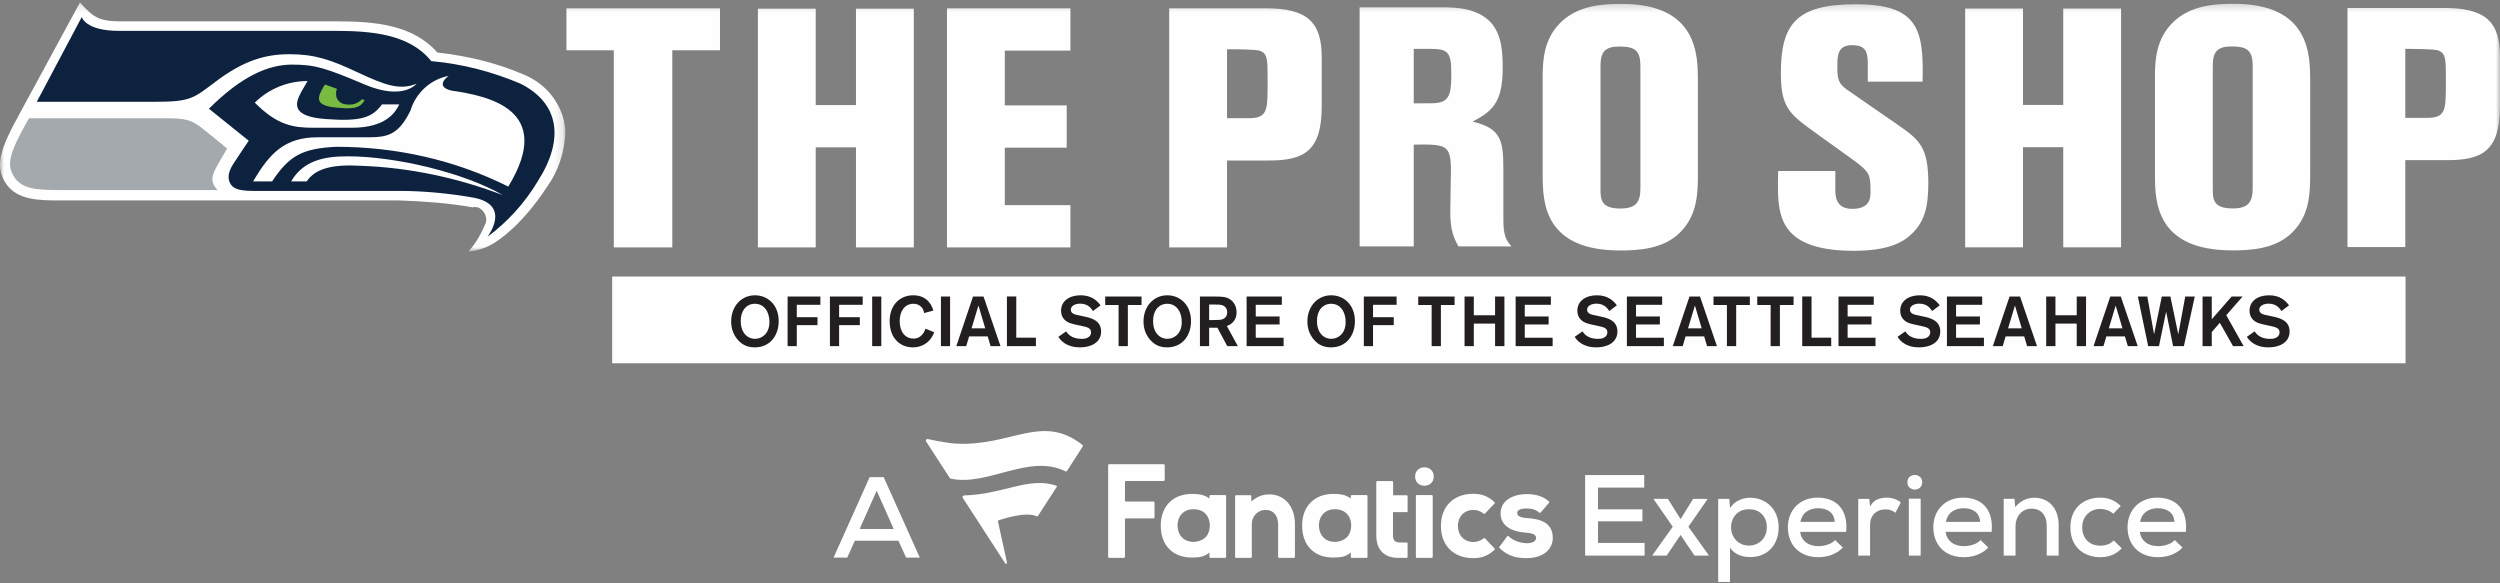 <svg xmlns="http://www.w3.org/2000/svg" xmlns:xlink="http://www.w3.org/1999/xlink" width="300" height="70" viewBox="0 0 300 70">
  <rect x="0" y="0" width="300" height="70" fill="#808080" stroke="none"/>
  <defs>
    <path id="a" d="M0 0.17L67.844 0.17 67.844 30.068 0 30.068z"/>
    <path id="c" d="M0 69.83L300 69.83 300 0.278 0 0.278z"/>
  </defs>
  <g fill="none" fill-rule="evenodd">
    <g transform="translate(0 .108)">
      <mask id="b" fill="#fff">
        <use xlink:href="#a"/>
      </mask>
      <path fill="#FEFEFE" d="M56.736,24.774 C53.83,24.255 50.819,24.047 47.912,23.943 L7.217,23.943 C4.726,23.943 2.027,23.943 0.677,21.867 C-0.673,19.791 0.054,17.714 2.338,13.562 L9.605,0.17 C10.02,0.689 10.539,1.208 11.058,1.623 C11.785,2.142 12.512,2.454 14.484,2.454 L40.438,2.454 C45.005,2.454 49.573,2.869 52.48,6.191 C56.113,6.606 59.643,7.437 62.965,8.89 C65.145,9.825 66.806,11.589 67.533,13.873 C67.74,14.496 67.844,15.223 67.844,15.846 C67.74,18.13 67.014,20.414 65.664,22.282 C62.55,27.058 59.747,28.719 59.643,28.822 C58.605,29.549 57.463,29.964 56.217,30.068 C57.152,29.03 57.774,27.888 58.293,26.642 C58.501,25.916 58.086,25.085 57.359,24.774 C57.048,24.774 56.944,24.67 56.736,24.774" mask="url(#b)"/>
    </g>
    <path fill="#0D223F" d="M62.446,10.036 C59.02,8.583 55.387,7.648 51.753,7.337 C49.158,4.119 44.694,3.704 40.23,3.704 L14.277,3.704 C10.228,3.704 9.812,2.043 9.812,2.043 L4.414,12.216 L18.533,12.216 C22.997,12.216 23.204,11.801 26.111,9.621 C29.226,7.337 31.717,6.506 34.728,6.506 C37.739,6.506 39.607,7.13 42.929,8.687 C46.251,10.244 48.016,10.867 49.989,10.036 C49.989,10.036 48.431,12.113 43.76,10.14 C39.088,8.168 37.842,7.752 35.039,7.752 C32.236,7.752 29.018,9.102 25.073,13.047 L29.849,16.888 C29.849,16.888 28.707,18.549 27.98,19.691 C27.253,20.833 27.357,21.56 27.669,22.079 C27.98,22.598 28.603,22.909 30.368,22.909 L47.912,22.909 C50.923,22.909 54.037,23.221 56.944,23.74 C61.408,24.674 58.501,28.411 58.501,28.411 C60.889,26.646 62.965,24.363 64.522,21.767 C67.844,16.576 67.014,12.32 62.446,10.036"/>
    <path fill="#FEFEFE" d="M54.141,10.867 C52.065,10.348 53.83,9.102 53.83,9.102 C51.753,9.517 50.092,10.971 49.365,12.943 L49.262,13.255 C47.601,16.68 46.043,16.473 43.137,16.473 L38.154,16.473 C34.105,16.473 32.34,18.445 30.368,21.767 L32.651,21.767 C34.728,18.653 36.285,17.822 40.334,17.615 C47.497,17.615 54.556,19.172 60.993,22.39 C66.702,13.047 58.397,11.49 54.141,10.867"/>
    <path fill="#FEFEFE" d="M45.836,12.528 C44.694,14.085 43.344,14.604 39.192,14.292 C34.416,13.981 35.662,12.009 36.181,10.971 L36.908,9.725 C34.52,9.725 32.236,10.659 30.575,12.32 C33.274,15.019 35.143,15.331 37.634,15.331 L42.202,15.331 C46.459,15.331 47.497,13.358 47.912,12.528 L45.836,12.528 Z M36.804,21.767 C37.842,20.21 39.918,19.691 43.344,19.899 C49.158,20.106 54.971,21.352 60.37,23.428 C55.698,20.729 47.497,18.757 41.683,18.757 C38.88,18.757 36.389,19.276 34.935,21.767 L36.804,21.767 Z"/>
    <path fill="#78BB43" d="M43.76,12.009 L43.448,11.905 C42.929,12.424 42.306,12.631 41.58,12.528 C40.956,12.528 40.334,12.009 40.334,11.386 L40.334,10.971 C40.334,10.867 40.438,10.763 40.438,10.659 L38.984,10.14 C38.05,11.697 37.531,12.735 40.749,12.943 C42.825,13.151 43.344,12.735 43.76,12.009"/>
    <path fill="#A3A9AD" d="M27.253,17.822 C25.592,20.729 24.865,21.456 26.111,22.805 L7.217,22.805 C4.414,22.805 2.649,22.701 1.715,21.248 C0.781,19.795 0.988,18.549 3.48,14.189 L19.467,14.189 C22.27,14.189 22.893,14.293 24.45,15.538 C26.007,16.784 27.253,17.822 27.253,17.822"/>
    <path fill="#FEFEFE" d="M172.051 57.183C172.051 55.707 169.813 55.707 169.813 57.183 169.813 58.66 172.051 58.66 172.051 57.183zM170.009 66.948L171.823 66.948C171.88 66.948 171.926 66.902 171.926 66.845L171.926 59.513C171.926 59.457 171.88 59.411 171.823 59.411L170.009 59.411C169.952 59.411 169.907 59.457 169.907 59.513L169.907 66.845C169.907 66.902 169.952 66.948 170.009 66.948zM145.131 59.513C145.131 59.457 145.177 59.411 145.233 59.411L147.03 59.411C147.087 59.411 147.133 59.457 147.133 59.513L147.133 66.845C147.133 66.902 147.087 66.948 147.03 66.948L145.233 66.948C145.176 66.948 145.131 66.902 145.13 66.845L145.129 66.293C144.498 66.876 143.76 66.889 143.1 66.9L142.987 66.902C141.91 66.902 140.996 66.563 140.343 65.921 139.654 65.245 139.29 64.255 139.29 63.058 139.29 60.757 140.758 59.27 143.029 59.27L143.064 59.27C143.781 59.27 144.52 59.343 145.129 59.823L145.131 59.513zM144.742 64.386C145.046 64.03 145.179 63.55 145.179 63.033 145.179 62.09 144.602 61.106 143.218 61.106 142.076 61.106 141.309 61.89 141.309 63.058 141.309 64.233 142.076 65.024 143.218 65.024 143.801 65.024 144.402 64.783 144.742 64.386zM168.809 66.948C168.865 66.948 168.912 66.902 168.912 66.845L168.911 65.204C168.911 65.148 168.866 65.102 168.81 65.102 168.625 65.102 168.04 65.101 167.918 65.096 167.393 65.073 167.159 64.815 167.159 64.258L167.159 61.456 168.809 61.456C168.866 61.456 168.912 61.41 168.912 61.353L168.912 59.53C168.912 59.474 168.866 59.428 168.809 59.428L167.173 59.428 167.173 57.834C167.173 57.777 167.127 57.731 167.071 57.731L165.255 57.731C165.198 57.731 165.152 57.777 165.152 57.834L165.154 64.258C165.154 65.967 166.117 66.947 167.804 66.947L168.139 66.947 168.809 66.948zM178.191 64.596C178.153 64.557 178.093 64.555 178.05 64.589 177.695 64.878 177.251 65.042 176.817 65.042 175.716 65.042 174.948 64.25 174.948 63.116 174.948 61.982 175.716 61.19 176.817 61.19 177.251 61.19 177.695 61.355 178.05 61.643 178.093 61.678 178.153 61.676 178.191 61.636L179.354 60.41C179.393 60.368 179.392 60.302 179.35 60.263 178.602 59.556 177.83 59.254 176.788 59.254 174.433 59.254 172.911 60.77 172.911 63.116 172.911 65.462 174.433 66.978 176.788 66.978 177.83 66.978 178.602 66.676 179.35 65.97 179.392 65.93 179.393 65.864 179.354 65.822L178.191 64.596zM139.765 57.594L139.765 55.831C139.765 55.76 139.708 55.703 139.637 55.703L133.105 55.703C133.035 55.703 132.978 55.76 132.978 55.831L132.978 66.818C132.978 66.889 133.035 66.947 133.105 66.947L134.869 66.947C134.939 66.947 134.997 66.889 134.997 66.818L134.997 62.334C134.997 62.264 135.054 62.206 135.125 62.206L138.414 62.206C138.485 62.206 138.542 62.149 138.542 62.078L138.542 60.315C138.542 60.245 138.485 60.187 138.414 60.187L135.125 60.187C135.054 60.187 134.997 60.13 134.997 60.059L134.997 57.85C134.997 57.779 135.054 57.722 135.125 57.722L139.637 57.722C139.708 57.722 139.765 57.665 139.765 57.594zM162.095 59.513C162.095 59.457 162.141 59.411 162.197 59.411L163.995 59.411C164.051 59.411 164.097 59.457 164.097 59.513L164.097 66.845C164.097 66.902 164.051 66.948 163.995 66.948L162.197 66.948C162.14 66.948 162.095 66.902 162.095 66.845L162.093 66.293C161.462 66.876 160.724 66.889 160.063 66.9L159.951 66.902C158.874 66.902 157.96 66.563 157.307 65.921 156.618 65.245 156.254 64.255 156.254 63.058 156.254 60.757 157.721 59.27 159.993 59.27L160.028 59.27C160.745 59.27 161.484 59.343 162.093 59.823L162.095 59.513zM161.705 64.386C162.01 64.03 162.143 63.55 162.143 63.033 162.143 62.09 161.566 61.106 160.182 61.106 159.04 61.106 158.273 61.89 158.273 63.058 158.273 64.233 159.04 65.024 160.182 65.024 160.765 65.024 161.366 64.783 161.705 64.386zM179.926 65.621C179.896 65.662 179.9 65.719 179.935 65.755 181.008 66.832 182.183 66.978 183.196 66.978 184.626 66.978 185.696 66.433 186.134 65.482 186.267 65.192 186.335 64.876 186.335 64.545 186.335 62.616 184.67 62.261 183.22 62.168 182.062 62.094 182.062 61.688 182.062 61.555 182.062 61.066 182.845 61.013 183.182 61.013 183.834 61.013 184.314 61.172 184.723 61.524 184.766 61.561 184.83 61.558 184.868 61.515L185.892 60.323C185.93 60.28 185.925 60.213 185.881 60.176 185.132 59.548 184.333 59.291 183.154 59.291 182.409 59.291 181.673 59.474 181.135 59.795 180.439 60.209 180.071 60.837 180.071 61.611 180.071 62.953 181.142 63.772 183.089 63.918 184.189 63.981 184.33 64.301 184.33 64.573 184.33 64.975 183.798 65.185 183.273 65.185L183.227 65.185C182.378 65.17 181.561 64.856 181.018 64.341 180.973 64.298 180.902 64.303 180.865 64.353L179.926 65.621zM152.295 59.327C154.147 59.327 155.392 60.758 155.392 62.888L155.392 66.845C155.392 66.902 155.346 66.948 155.29 66.948L153.475 66.948C153.418 66.948 153.373 66.902 153.373 66.845L153.373 62.903C153.373 62.075 152.971 61.191 151.844 61.191L151.807 61.191C150.945 61.206 150.216 61.968 150.216 62.855L150.216 66.845C150.216 66.902 150.171 66.948 150.114 66.948L148.314 66.948C148.257 66.948 148.212 66.902 148.212 66.845L148.212 59.528C148.212 59.471 148.257 59.425 148.314 59.425L150.054 59.425C150.11 59.425 150.156 59.471 150.156 59.527L150.159 60.18C150.837 59.592 151.507 59.327 152.295 59.327zM124.441 61.964C124.476 61.981 124.517 61.969 124.538 61.937L126.825 58.401C126.853 58.357 126.828 58.303 126.778 58.286 123.483 57.149 120.401 59.332 115.698 59.451 115.576 59.449 115.451 59.595 115.536 59.75L120.615 67.586C120.689 67.718 120.863 67.637 120.843 67.515L119.749 62.553C119.74 62.509 119.768 62.469 119.81 62.454 120.206 62.309 123.08 61.333 124.441 61.964M129.925 53.585L128.044 56.507C128.005 56.567 127.927 56.597 127.863 56.565 123.52 54.381 118.509 58.398 114.087 57.44 114.045 57.431 114.009 57.408 113.986 57.373 113.986 57.373 111.848 54.081 111.135 52.984 111.044 52.847 111.158 52.651 111.338 52.684 111.725 52.772 113.386 53.139 114.68 53.233 121.389 53.595 125.023 49.569 129.887 53.384 129.949 53.433 129.967 53.519 129.925 53.585M197.35 66.67L190.216 66.67 190.216 57.011 197.309 57.011 197.309 58.515 191.762 58.515 191.762 61.123 197.088 61.123 197.088 62.558 191.762 62.558 191.762 65.152 197.35 65.152zM203.173 59.867L204.898 59.867 204.898 59.909 202.607 63.207 205.05 66.629 205.05 66.67 203.339 66.67 201.669 64.2 199.999 66.67 198.288 66.67 198.288 66.629 200.731 63.207 198.44 59.909 198.44 59.867 200.151 59.867 201.669 62.296zM209.865 65.47C210.178 65.47 210.466 65.415 210.728 65.304 210.99 65.193 211.218 65.042 211.411 64.849 211.604 64.655 211.754 64.425 211.859 64.159 211.965 63.892 212.018 63.598 212.018 63.275 212.018 62.632 211.825 62.109 211.439 61.71 211.052 61.309 210.528 61.109 209.865 61.109 209.534 61.109 209.238 61.164 208.975 61.275 208.713 61.385 208.49 61.539 208.306 61.737 208.122 61.935 207.979 62.165 207.878 62.427 207.777 62.689 207.727 62.972 207.727 63.275 207.727 63.579 207.779 63.864 207.886 64.131 207.991 64.398 208.138 64.63 208.327 64.828 208.515 65.026 208.741 65.182 209.003 65.297 209.265 65.412 209.553 65.47 209.865 65.47zM206.181 69.83L206.181 59.867 207.52 59.867 207.603 60.971C207.869 60.557 208.219 60.247 208.651 60.04 209.083 59.833 209.534 59.729 210.004 59.729 210.509 59.729 210.974 59.819 211.397 59.998 211.82 60.178 212.184 60.424 212.487 60.737 212.791 61.049 213.026 61.425 213.191 61.861 213.357 62.298 213.439 62.77 213.439 63.275 213.439 63.8 213.359 64.281 213.198 64.717 213.037 65.155 212.809 65.532 212.515 65.849 212.22 66.167 211.859 66.413 211.432 66.587 211.004 66.762 210.528 66.85 210.004 66.85 209.792 66.85 209.573 66.831 209.348 66.794 209.123 66.758 208.902 66.693 208.686 66.601 208.469 66.509 208.267 66.389 208.078 66.242 207.89 66.095 207.731 65.916 207.603 65.704L207.603 69.83 206.181 69.83zM220.173 62.627C220.127 62.075 219.924 61.663 219.566 61.392 219.207 61.121 218.738 60.985 218.159 60.985 217.634 60.985 217.179 61.121 216.792 61.392 216.406 61.663 216.158 62.075 216.047 62.627L220.173 62.627zM216.02 63.828C216.084 64.352 216.312 64.768 216.702 65.076 217.094 65.384 217.606 65.539 218.241 65.539 218.591 65.539 218.954 65.477 219.331 65.352 219.709 65.228 220.003 65.046 220.215 64.807L221.139 65.704C220.964 65.898 220.762 66.068 220.532 66.215 220.302 66.362 220.061 66.484 219.807 66.581 219.554 66.677 219.29 66.748 219.014 66.794 218.738 66.84 218.471 66.863 218.214 66.863 217.652 66.863 217.146 66.778 216.696 66.608 216.245 66.438 215.861 66.196 215.544 65.883 215.226 65.571 214.98 65.192 214.806 64.745 214.63 64.299 214.543 63.805 214.543 63.262 214.543 62.747 214.63 62.271 214.806 61.834 214.98 61.397 215.224 61.022 215.537 60.709 215.849 60.396 216.224 60.153 216.661 59.978 217.098 59.803 217.584 59.715 218.117 59.715 218.669 59.715 219.168 59.801 219.614 59.971 220.061 60.141 220.437 60.396 220.746 60.737 221.054 61.077 221.279 61.505 221.422 62.02 221.564 62.535 221.604 63.138 221.539 63.828L216.02 63.828zM224.312 59.867L224.409 60.764C224.658 60.332 224.961 60.049 225.32 59.916 225.679 59.783 226.042 59.715 226.41 59.715 226.741 59.715 227.056 59.769 227.356 59.874 227.654 59.98 227.9 60.12 228.094 60.295L227.445 61.537C227.27 61.399 227.093 61.296 226.914 61.226 226.734 61.158 226.511 61.123 226.245 61.123 225.996 61.123 225.762 61.162 225.541 61.24 225.32 61.318 225.127 61.433 224.961 61.585 224.796 61.737 224.662 61.93 224.561 62.164 224.46 62.399 224.409 62.673 224.409 62.986L224.409 66.67 222.988 66.67 222.988 59.867 224.312 59.867z"/>
    <mask id="d" fill="#fff">
      <use xlink:href="#c"/>
    </mask>
    <path fill="#FEFEFE" d="M229.059 66.67L230.48 66.67 230.48 59.84 229.059 59.84 229.059 66.67zM228.893 57.866C228.893 57.572 228.986 57.354 229.169 57.211 229.354 57.069 229.556 56.997 229.777 56.997 229.997 56.997 230.2 57.069 230.384 57.211 230.568 57.354 230.66 57.572 230.66 57.866 230.66 58.161 230.568 58.382 230.384 58.529 230.2 58.676 229.997 58.749 229.777 58.749 229.556 58.749 229.354 58.676 229.169 58.529 228.986 58.382 228.893 58.161 228.893 57.866zM237.628 62.627C237.582 62.075 237.38 61.663 237.021 61.392 236.662 61.121 236.193 60.985 235.614 60.985 235.089 60.985 234.634 61.121 234.247 61.392 233.861 61.663 233.613 62.075 233.502 62.627L237.628 62.627zM233.475 63.828C233.539 64.352 233.767 64.768 234.158 65.076 234.549 65.384 235.062 65.539 235.697 65.539 236.046 65.539 236.409 65.477 236.787 65.352 237.164 65.228 237.458 65.046 237.67 64.807L238.594 65.704C238.42 65.898 238.217 66.068 237.987 66.215 237.757 66.362 237.516 66.484 237.262 66.581 237.01 66.677 236.745 66.748 236.469 66.794 236.193 66.84 235.926 66.863 235.669 66.863 235.107 66.863 234.602 66.778 234.151 66.608 233.7 66.438 233.316 66.196 232.999 65.883 232.682 65.571 232.435 65.192 232.261 64.745 232.085 64.299 231.999 63.805 231.999 63.262 231.999 62.747 232.085 62.271 232.261 61.834 232.435 61.397 232.679 61.022 232.992 60.709 233.304 60.396 233.679 60.153 234.117 59.978 234.554 59.803 235.039 59.715 235.572 59.715 236.124 59.715 236.623 59.801 237.07 59.971 237.516 60.141 237.893 60.396 238.201 60.737 238.509 61.077 238.734 61.505 238.877 62.02 239.019 62.535 239.059 63.138 238.994 63.828L233.475 63.828zM245.604 66.67L245.604 63.027C245.604 62.439 245.445 61.96 245.128 61.592 244.811 61.224 244.357 61.04 243.769 61.04 243.484 61.04 243.224 61.095 242.989 61.206 242.754 61.316 242.554 61.466 242.389 61.654 242.223 61.843 242.094 62.063 242.003 62.316 241.91 62.57 241.864 62.834 241.864 63.11L241.864 66.67 240.443 66.67 240.443 59.853 241.74 59.853 241.823 60.847C242.467 60.102 243.23 59.729 244.114 59.729 244.528 59.729 244.912 59.801 245.266 59.943 245.62 60.086 245.928 60.295 246.19 60.571 246.453 60.847 246.66 61.19 246.811 61.599 246.963 62.008 247.039 62.48 247.039 63.013L247.039 66.67 245.604 66.67zM254.614 65.801C254.228 66.187 253.826 66.461 253.407 66.622 252.988 66.783 252.531 66.863 252.034 66.863 251.546 66.863 251.084 66.787 250.647 66.635 250.21 66.484 249.829 66.259 249.502 65.96 249.175 65.66 248.917 65.288 248.729 64.842 248.541 64.395 248.447 63.878 248.447 63.289 248.447 62.701 248.541 62.183 248.729 61.737 248.917 61.291 249.175 60.918 249.502 60.619 249.829 60.321 250.208 60.095 250.64 59.943 251.072 59.791 251.537 59.715 252.034 59.715 252.503 59.715 252.938 59.794 253.338 59.95 253.738 60.107 254.122 60.364 254.49 60.723L253.593 61.647C253.373 61.454 253.127 61.309 252.855 61.213 252.584 61.116 252.315 61.068 252.048 61.068 251.744 61.068 251.459 61.121 251.192 61.226 250.925 61.332 250.693 61.482 250.496 61.675 250.297 61.868 250.144 62.1 250.033 62.372 249.923 62.643 249.868 62.949 249.868 63.289 249.868 63.648 249.925 63.964 250.04 64.234 250.155 64.506 250.311 64.736 250.509 64.924 250.707 65.113 250.937 65.254 251.199 65.345 251.462 65.437 251.74 65.483 252.034 65.483 252.328 65.483 252.616 65.435 252.897 65.338 253.177 65.242 253.428 65.079 253.648 64.849L254.614 65.801zM260.934 62.627C260.888 62.075 260.685 61.663 260.327 61.392 259.968 61.121 259.499 60.985 258.92 60.985 258.395 60.985 257.94 61.121 257.553 61.392 257.167 61.663 256.919 62.075 256.808 62.627L260.934 62.627zM256.781 63.828C256.845 64.352 257.073 64.768 257.464 65.076 257.855 65.384 258.367 65.539 259.002 65.539 259.352 65.539 259.715 65.477 260.092 65.352 260.47 65.228 260.764 65.046 260.976 64.807L261.9 65.704C261.725 65.898 261.523 66.068 261.293 66.215 261.063 66.362 260.822 66.484 260.568 66.581 260.315 66.677 260.051 66.748 259.775 66.794 259.499 66.84 259.232 66.863 258.975 66.863 258.413 66.863 257.907 66.778 257.457 66.608 257.006 66.438 256.622 66.196 256.305 65.883 255.987 65.571 255.741 65.192 255.567 64.745 255.391 64.299 255.304 63.805 255.304 63.262 255.304 62.747 255.391 62.271 255.567 61.834 255.741 61.397 255.985 61.022 256.298 60.709 256.61 60.396 256.985 60.153 257.422 59.978 257.859 59.803 258.345 59.715 258.878 59.715 259.43 59.715 259.929 59.801 260.375 59.971 260.822 60.141 261.199 60.396 261.507 60.737 261.815 61.077 262.04 61.505 262.183 62.02 262.325 62.535 262.365 63.138 262.3 63.828L256.781 63.828zM105.202 58.883L103.159 63.478 107.244 63.478 105.202 58.883zM107.81 64.886L102.58 64.886 101.669 66.914 100.027 66.914 104.36 57.255 106.043 57.255 110.376 66.914 108.734 66.914 107.81 64.886zM67.974.997L86.399.997 86.399 6.029 80.676 6.029 80.676 29.689 73.655 29.689 73.655 6.029 67.974 6.029zM217.682 15.81C214.761 13.699 213.704 12.888 213.704 8.79 213.704 2.905 215.532.511 222.675.511 230.182.511 230.872 3.514 230.709 9.804L224.135 9.804 224.135 7.815C224.135 6.354 224.013 5.421 222.228 5.421 220.482 5.421 220.482 6.76 220.482 7.937 220.482 9.479 220.564 10.048 221.781 10.859L227.707 14.957C230.345 16.785 231.399 17.637 231.399 22.019 231.399 25.145 230.79 26.647 229.573 27.904 228.396 29.122 226.57 30.096 222.389 30.096 219.184 30.096 216.83 29.527 215.328 28.31 213.258 26.566 213.299 23.967 213.38 20.519L220.239 20.519 220.239 22.75C220.239 23.44 220.239 25.063 222.268 25.063 224.419 25.063 224.46 23.724 224.46 23.034 224.46 20.842 224.419 20.64 221.862 18.814L217.682 15.81zM235.821 1.028L242.76 1.028 242.76 12.595 247.589 12.595 247.589 1.028 254.53 1.028 254.53 29.679 247.589 29.679 247.589 17.667 242.76 17.667 242.76 29.679 235.821 29.679zM265.534 22.578C265.534 23.876 265.534 25.012 267.929 25.012 269.795 25.012 270.323 24.241 270.323 22.578L270.323 7.928C270.323 6.061 269.673 5.573 267.806 5.573 266.101 5.573 265.534 6.182 265.534 7.886L265.534 22.578zM258.594 9.105C258.594 6.832 258.878 4.64 260.623 2.814 262.815.541 266.02.46 268.09.46 277.222.46 277.222 6.629 277.222 9.753L277.222 20.711C277.222 22.984 277.222 25.743 275.111 27.854 273.082 29.923 269.957 30.046 267.887 30.046 258.756 30.046 258.594 24.282 258.594 20.955L258.594 9.105zM290.949 14.147C293.506 14.187 293.506 13.415 293.506 9.763 293.506 7.043 293.506 6.477 292.654 6.07 292.167 5.866 289.488 5.866 288.636 5.866L288.636 14.147 290.949 14.147zM281.697.957L293.263.957C298.296.957 300 2.62 300 6.842L300 12.726C300 18.204 297.767 19.219 293.628 19.219L288.636 19.219 288.636 29.65 281.697 29.65 281.697.957zM90.948 1.038L97.886 1.038 97.886 12.605 102.716 12.605 102.716 1.038 109.656 1.038 109.656 29.689 102.716 29.689 102.716 17.677 97.886 17.677 97.886 29.689 90.948 29.689zM128.45.997L128.45 6.07 120.576 6.07 120.576 12.644 128.004 12.644 128.004 17.718 120.576 17.718 120.576 24.617 128.45 24.617 128.45 29.689 113.637 29.689 113.637.997zM149.557 14.187C152.114 14.228 152.114 13.457 152.114 9.804 152.114 7.085 152.114 6.516 151.262 6.11 150.774 5.908 148.097 5.908 147.244 5.908L147.244 14.187 149.557 14.187zM140.304.997L151.87.997C156.902.997 158.607 2.662 158.607 6.881L158.607 12.767C158.607 18.245 156.375 19.26 152.236 19.26L147.244 19.26 147.244 29.689 140.304 29.689 140.304.997zM169.649 5.867L169.649 12.402C171.719 12.402 172.328 12.402 172.653 12.32 174.032 12.036 174.154 10.981 174.154 8.79 174.154 6.314 173.788 5.867 171.719 5.867L169.649 5.867zM163.155.876L172.897.876C174.722.876 177.32.957 178.943 2.743 180.201 4.203 180.323 6.192 180.323 8.222 180.323 12.483 178.902 13.416 176.711 14.593 180.12 15.405 180.404 16.825 180.404 20.316L180.404 26.403C180.404 28.31 180.769 28.878 181.377 29.568L175.006 29.568C174.52 28.635 174.032 27.783 174.032 25.429 174.032 24.739 174.113 21.29 174.113 20.477 174.113 17.312 173.505 17.312 169.649 17.353L169.649 29.568 163.155 29.568 163.155.876zM192.06 22.588C192.06 23.886 192.06 25.022 194.454 25.022 196.321 25.022 196.849 24.251 196.849 22.588L196.849 7.937C196.849 6.07 196.2 5.583 194.334 5.583 192.629 5.583 192.06 6.191 192.06 7.896L192.06 22.588zM185.12 9.115C185.12 6.841 185.405 4.649 187.15 2.824 189.341.551 192.548.47 194.617.47 203.748.47 203.748 6.639 203.748 9.763L203.748 20.721C203.748 22.994 203.748 25.753 201.638 27.864 199.609 29.933 196.484 30.056 194.415 30.056 185.283 30.056 185.12 24.292 185.12 20.965L185.12 9.115zM73.459 43.588L288.667 43.588 288.667 33.187 73.459 33.187z" mask="url(#d)"/>
    <path fill="#231F20" d="M90.587 36.453C89.568 36.453 88.886 37.279 88.886 38.517 88.886 39.856 89.627 40.657 90.612 40.657 91.354 40.657 92.306 40.117 92.331 38.685 92.356 37.523 91.758 36.453 90.587 36.453M90.579 41.684C89.829 41.684 89.139 41.473 88.532 40.774 87.942 40.092 87.74 39.317 87.74 38.568 87.74 36.748 88.97 35.434 90.596 35.434 92.07 35.434 93.451 36.529 93.443 38.56 93.434 40.26 92.407 41.684 90.579 41.684M95.615 38.062L98.1 38.062 98.1 39.014 95.615 39.014 95.615 41.532 94.512 41.532 94.512 35.586 98.445 35.586 98.445 36.58 95.615 36.58zM100.694 38.062L103.179 38.062 103.179 39.014 100.694 39.014 100.694 41.532 99.591 41.532 99.591 35.586 103.524 35.586 103.524 36.58 100.694 36.58zM104.661 41.532L105.756 41.532 105.756 35.586 104.661 35.586zM112.106 39.874C112.031 40.067 111.887 40.413 111.592 40.766 111.171 41.255 110.506 41.684 109.537 41.684 107.962 41.684 106.758 40.53 106.758 38.542 106.758 36.52 108.063 35.434 109.579 35.434 111.432 35.434 111.871 36.857 112.005 37.27L110.893 37.565C110.877 37.456 110.826 37.203 110.674 36.976 110.548 36.79 110.22 36.453 109.605 36.453 108.636 36.453 107.962 37.254 107.962 38.526 107.962 39.882 108.678 40.631 109.613 40.631 110.169 40.631 110.506 40.361 110.75 40.05 110.944 39.789 111.02 39.57 111.062 39.436L112.106 39.874zM112.914 41.532L114.009 41.532 114.009 35.586 112.914 35.586zM118.229 39.402L117.412 36.664 116.587 39.402 118.229 39.402zM118.524 40.37L116.292 40.37 115.946 41.533 114.759 41.533 116.763 35.586 118.027 35.586 120.057 41.533 118.869 41.533 118.524 40.37zM121.952 40.522L124.31 40.522 124.31 41.533 120.831 41.533 120.831 35.577 121.952 35.577zM127.94 39.764C128.083 39.983 128.529 40.664 129.785 40.664 129.995 40.664 130.214 40.649 130.425 40.563 130.854 40.387 130.93 40.084 130.93 39.882 130.93 39.503 130.669 39.368 130.484 39.292 130.349 39.241 130.332 39.234 129.793 39.107L129.077 38.955C128.698 38.863 128.513 38.82 128.327 38.744 128.058 38.635 127.325 38.272 127.325 37.287 127.325 36.159 128.277 35.434 129.675 35.434 130.956 35.434 131.646 36.066 132.067 36.639L131.158 37.321C130.956 37.026 130.568 36.437 129.616 36.437 129.018 36.437 128.496 36.707 128.496 37.16 128.496 37.666 129.052 37.767 129.591 37.868L130.206 38.003C131.006 38.171 132.135 38.5 132.135 39.773 132.135 41.136 130.871 41.684 129.608 41.684 129.279 41.684 128.909 41.651 128.546 41.549 128.151 41.431 127.451 41.145 127.005 40.421L127.94 39.764zM136.986 36.597L135.343 36.597 135.343 41.532 134.231 41.532 134.231 36.597 132.623 36.597 132.623 35.586 136.986 35.586zM140.068 36.453C139.049 36.453 138.367 37.279 138.367 38.517 138.367 39.856 139.108 40.657 140.094 40.657 140.835 40.657 141.787 40.117 141.812 38.685 141.837 37.523 141.239 36.453 140.068 36.453M140.06 41.684C139.31 41.684 138.62 41.473 138.013 40.774 137.424 40.092 137.221 39.317 137.221 38.568 137.221 36.748 138.451 35.434 140.077 35.434 141.551 35.434 142.932 36.529 142.924 38.56 142.915 40.26 141.888 41.684 140.06 41.684M145.096 36.546L145.096 38.407 145.484 38.407C145.863 38.407 146.006 38.399 146.217 38.391 146.461 38.382 147.261 38.34 147.261 37.473 147.261 37.347 147.253 36.909 146.789 36.673 146.554 36.554 146.267 36.546 145.61 36.546L145.096 36.546zM143.993 35.586L145.888 35.586C146.68 35.595 147.211 35.595 147.733 36.015 148.104 36.318 148.39 36.79 148.39 37.482 148.39 38.618 147.556 39.013 147.219 39.115L148.541 41.533 147.269 41.533 146.09 39.326 145.096 39.326 145.096 41.533 143.993 41.533 143.993 35.586zM150.689 36.58L150.689 37.978 153.553 37.978 153.553 38.938 150.689 38.938 150.689 40.53 154.033 40.53 154.033 41.533 149.594 41.533 149.594 35.586 153.822 35.586 153.822 36.58zM159.735 36.453C158.716 36.453 158.034 37.279 158.034 38.517 158.034 39.856 158.775 40.657 159.76 40.657 160.501 40.657 161.453 40.117 161.478 38.685 161.504 37.523 160.906 36.453 159.735 36.453M159.727 41.684C158.977 41.684 158.286 41.473 157.68 40.774 157.09 40.092 156.888 39.317 156.888 38.568 156.888 36.748 158.118 35.434 159.743 35.434 161.217 35.434 162.599 36.529 162.59 38.56 162.582 40.26 161.554 41.684 159.727 41.684M164.763 38.062L167.248 38.062 167.248 39.014 164.763 39.014 164.763 41.532 163.66 41.532 163.66 35.586 167.593 35.586 167.593 36.58 164.763 36.58zM174.55 36.597L172.908 36.597 172.908 41.532 171.796 41.532 171.796 36.597 170.187 36.597 170.187 35.586 174.55 35.586zM180.53 35.586L180.53 41.532 179.41 41.532 179.41 38.829 176.858 38.829 176.858 41.532 175.746 41.532 175.746 35.586 176.858 35.586 176.858 37.834 179.41 37.834 179.41 35.586zM182.972 36.58L182.972 37.978 185.836 37.978 185.836 38.938 182.972 38.938 182.972 40.53 186.316 40.53 186.316 41.533 181.877 41.533 181.877 35.586 186.106 35.586 186.106 36.58zM189.896 39.764C190.039 39.983 190.485 40.664 191.74 40.664 191.951 40.664 192.17 40.649 192.38 40.563 192.81 40.387 192.886 40.084 192.886 39.882 192.886 39.503 192.625 39.368 192.44 39.292 192.305 39.241 192.288 39.234 191.749 39.107L191.033 38.955C190.654 38.863 190.468 38.82 190.283 38.744 190.013 38.635 189.281 38.272 189.281 37.287 189.281 36.159 190.233 35.434 191.631 35.434 192.911 35.434 193.602 36.066 194.023 36.639L193.113 37.321C192.911 37.026 192.524 36.437 191.572 36.437 190.974 36.437 190.452 36.707 190.452 37.16 190.452 37.666 191.008 37.767 191.547 37.868L192.162 38.003C192.962 38.171 194.09 38.5 194.09 39.773 194.09 41.136 192.827 41.684 191.563 41.684 191.235 41.684 190.864 41.651 190.502 41.549 190.106 41.431 189.407 41.145 188.961 40.421L189.896 39.764zM196.322 36.58L196.322 37.978 199.186 37.978 199.186 38.938 196.322 38.938 196.322 40.53 199.666 40.53 199.666 41.533 195.227 41.533 195.227 35.586 199.455 35.586 199.455 36.58zM204.206 39.402L203.389 36.664 202.563 39.402 204.206 39.402zM204.5 40.37L202.268 40.37 201.923 41.533 200.735 41.533 202.74 35.586 204.003 35.586 206.033 41.533 204.846 41.533 204.5 40.37zM209.983 36.597L208.341 36.597 208.341 41.532 207.229 41.532 207.229 36.597 205.62 36.597 205.62 35.586 209.983 35.586zM215.231 36.597L213.588 36.597 213.588 41.532 212.476 41.532 212.476 36.597 210.868 36.597 210.868 35.586 215.231 35.586zM217.386 40.522L219.745 40.522 219.745 41.533 216.266 41.533 216.266 35.577 217.386 35.577zM221.715 36.58L221.715 37.978 224.579 37.978 224.579 38.938 221.715 38.938 221.715 40.53 225.059 40.53 225.059 41.533 220.62 41.533 220.62 35.586 224.849 35.586 224.849 36.58zM228.639 39.764C228.782 39.983 229.228 40.664 230.483 40.664 230.694 40.664 230.913 40.649 231.123 40.563 231.553 40.387 231.629 40.084 231.629 39.882 231.629 39.503 231.368 39.368 231.183 39.292 231.048 39.241 231.031 39.234 230.492 39.107L229.776 38.955C229.397 38.863 229.212 38.82 229.026 38.744 228.756 38.635 228.024 38.272 228.024 37.287 228.024 36.159 228.976 35.434 230.374 35.434 231.654 35.434 232.345 36.066 232.766 36.639L231.857 37.321C231.654 37.026 231.267 36.437 230.315 36.437 229.717 36.437 229.195 36.707 229.195 37.16 229.195 37.666 229.751 37.767 230.29 37.868L230.905 38.003C231.705 38.171 232.833 38.5 232.833 39.773 232.833 41.136 231.57 41.684 230.306 41.684 229.978 41.684 229.607 41.651 229.245 41.549 228.849 41.431 228.15 41.145 227.704 40.421L228.639 39.764zM234.728 36.58L234.728 37.978 237.592 37.978 237.592 38.938 234.728 38.938 234.728 40.53 238.072 40.53 238.072 41.533 233.633 41.533 233.633 35.586 237.862 35.586 237.862 36.58zM242.611 39.402L241.794 36.664 240.969 39.402 242.611 39.402zM242.906 40.37L240.674 40.37 240.328 41.533 239.141 41.533 241.146 35.586 242.409 35.586 244.439 41.533 243.251 41.533 242.906 40.37zM250.326 35.586L250.326 41.532 249.206 41.532 249.206 38.829 246.654 38.829 246.654 41.532 245.542 41.532 245.542 35.586 246.654 35.586 246.654 37.834 249.206 37.834 249.206 35.586zM254.698 39.402L253.881 36.664 253.055 39.402 254.698 39.402zM254.992 40.37L252.76 40.37 252.415 41.533 251.227 41.533 253.232 35.586 254.495 35.586 256.525 41.533 255.338 41.533 254.992 40.37zM263.373 35.586L262.067 41.532 260.77 41.532 259.936 37.396 259.077 41.532 257.78 41.532 256.542 35.586 257.679 35.586 258.487 40.117 259.414 35.586 260.45 35.586 261.393 40.117 262.227 35.586zM267.154 37.826L269.235 41.532 267.963 41.532 266.38 38.736 265.411 39.848 265.411 41.532 264.307 41.532 264.307 35.586 265.411 35.586 265.411 38.315 267.795 35.586 269.108 35.586zM270.557 39.764C270.7 39.983 271.146 40.664 272.402 40.664 272.612 40.664 272.831 40.649 273.042 40.563 273.471 40.387 273.547 40.084 273.547 39.882 273.547 39.503 273.286 39.368 273.1 39.292 272.966 39.241 272.949 39.234 272.41 39.107L271.694 38.955C271.315 38.863 271.13 38.82 270.944 38.744 270.675 38.635 269.942 38.272 269.942 37.287 269.942 36.159 270.894 35.434 272.292 35.434 273.572 35.434 274.263 36.066 274.684 36.639L273.774 37.321C273.572 37.026 273.185 36.437 272.233 36.437 271.635 36.437 271.113 36.707 271.113 37.16 271.113 37.666 271.669 37.767 272.208 37.868L272.823 38.003C273.623 38.171 274.752 38.5 274.752 39.773 274.752 41.136 273.488 41.684 272.225 41.684 271.896 41.684 271.525 41.651 271.163 41.549 270.767 41.431 270.068 41.145 269.622 40.421L270.557 39.764z" mask="url(#d)"/>
  </g>
</svg>
